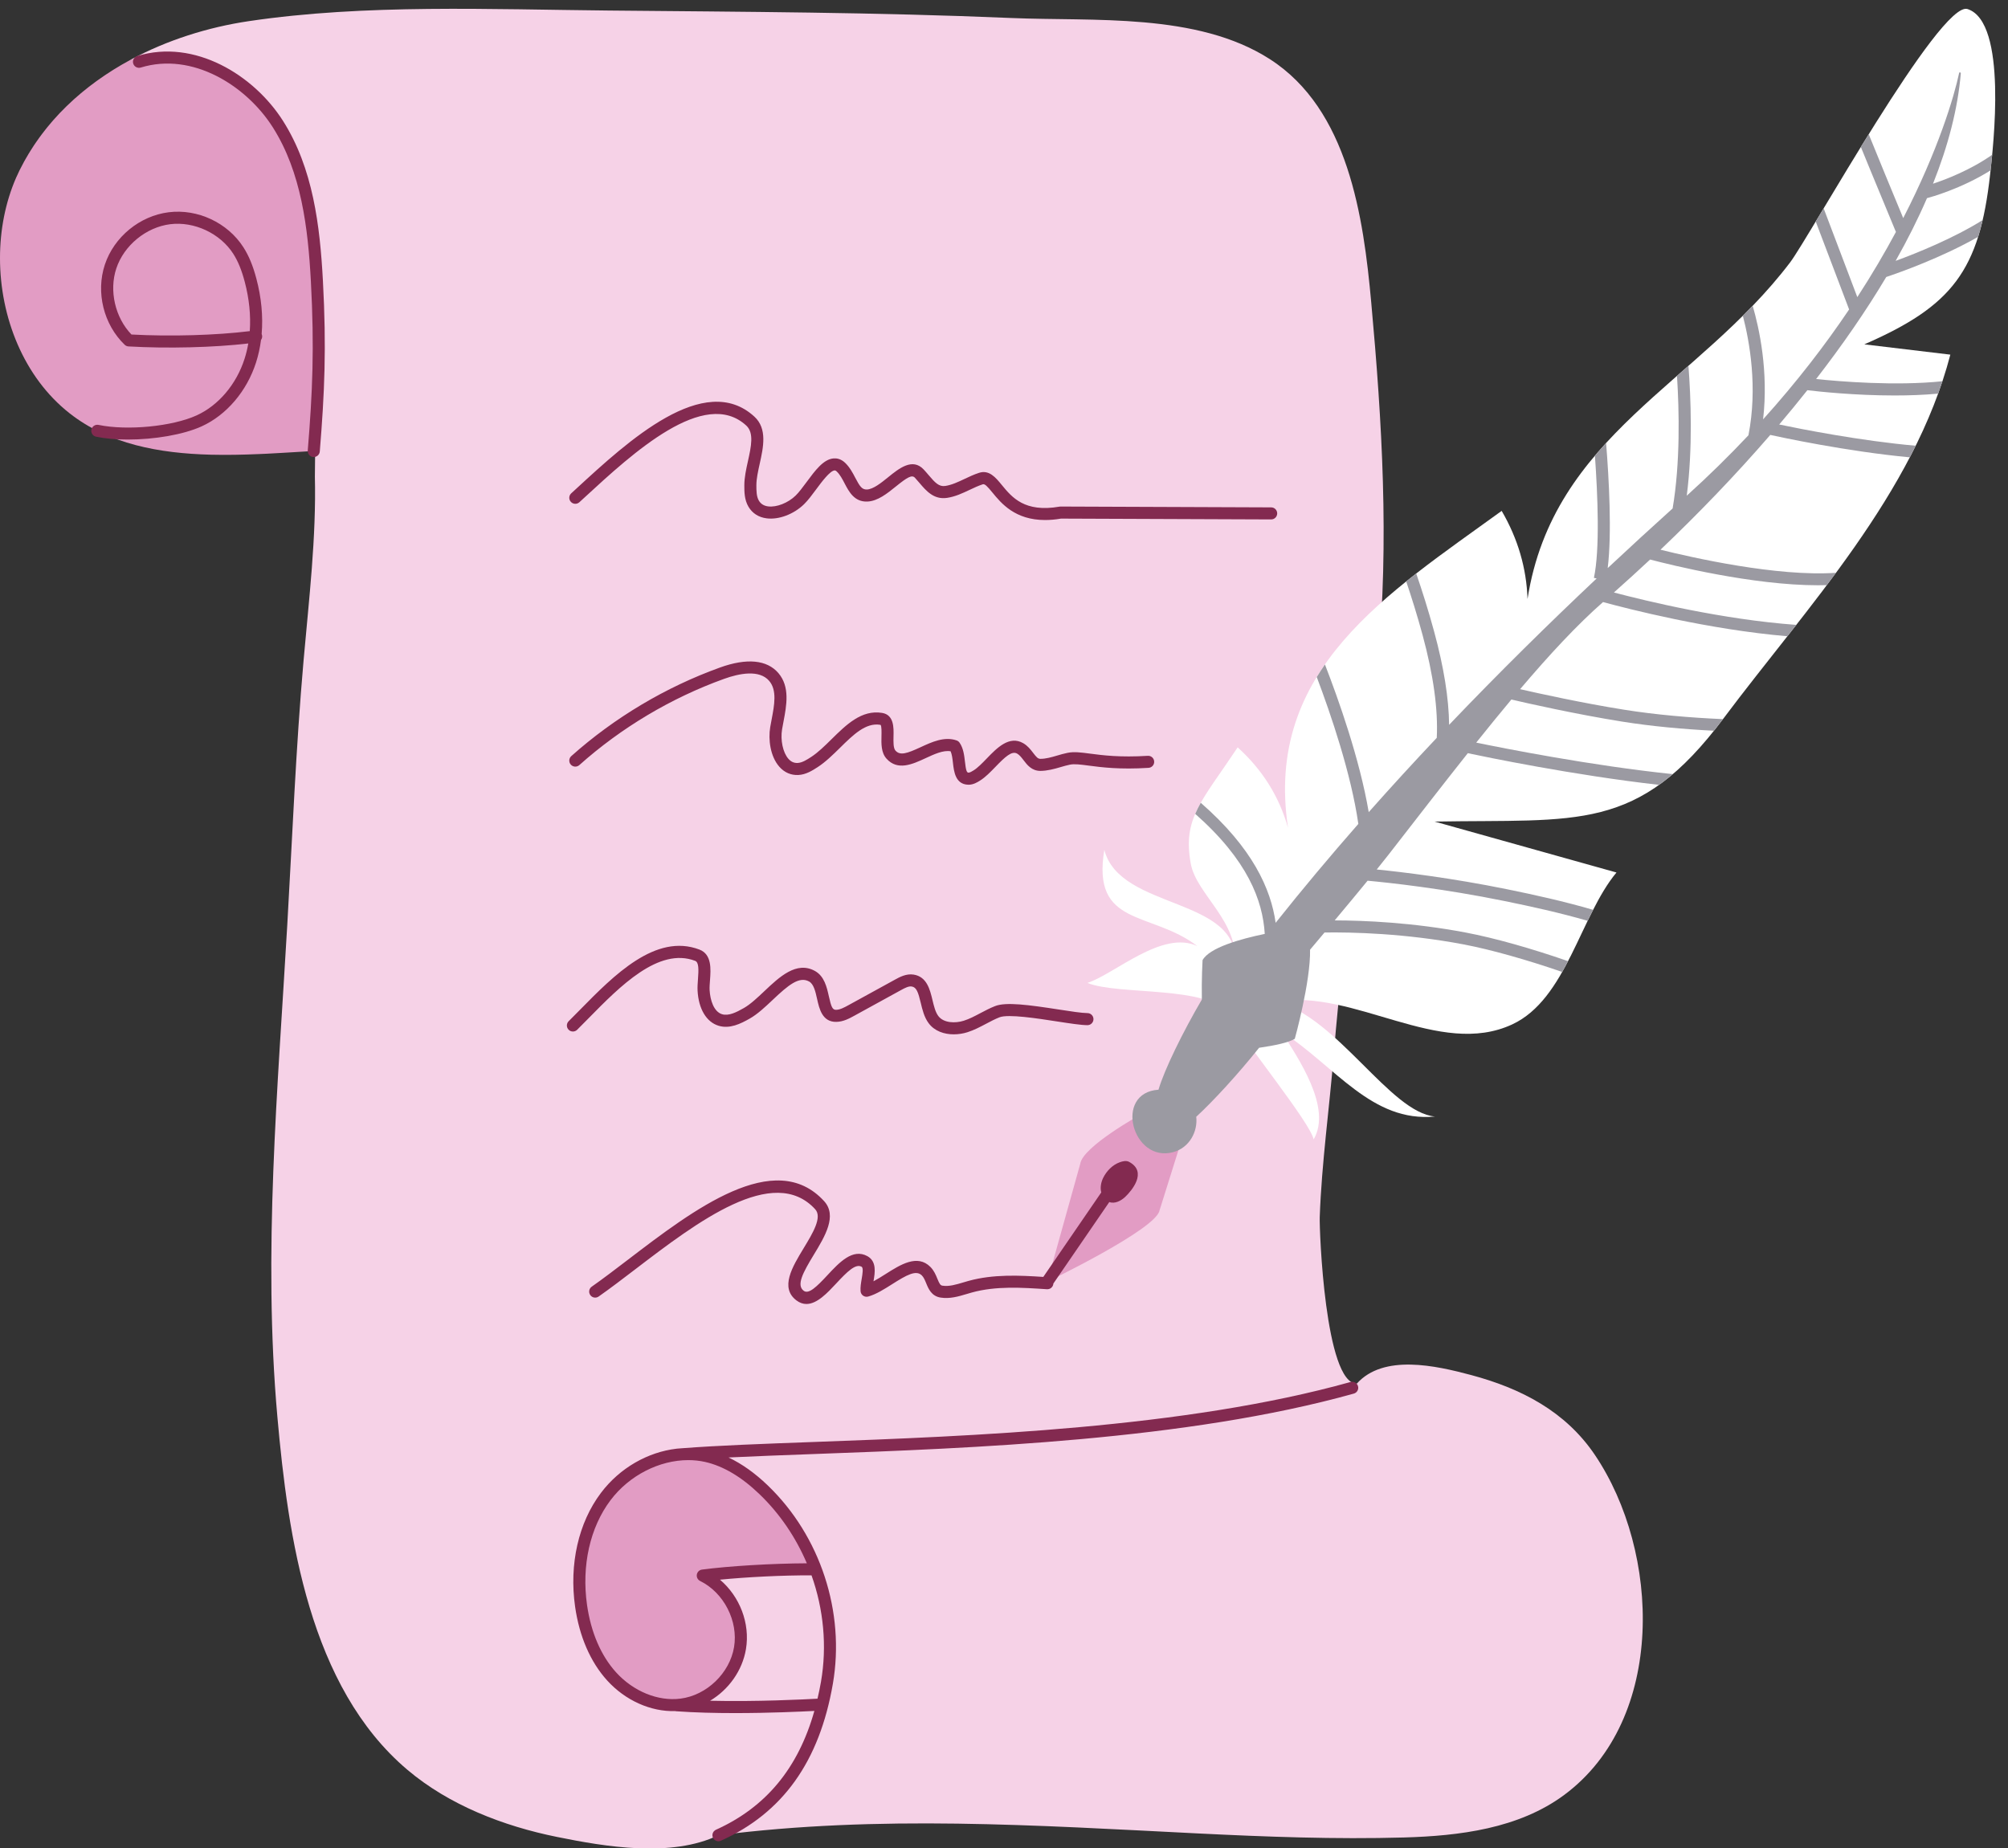 <?xml version="1.0" encoding="UTF-8" standalone="no"?><svg xmlns="http://www.w3.org/2000/svg" xmlns:xlink="http://www.w3.org/1999/xlink" fill="#000000" height="463.2" preserveAspectRatio="xMidYMid meet" version="1" viewBox="-0.0 -2.2 503.2 463.2" width="503.2" zoomAndPan="magnify"><rect x="-0.0" y="-2.2" width="503.2" height="463.2" fill="#333333" stroke="none"/><defs><clipPath id="a"><path d="M 0 0 L 412 0 L 412 461.07 L 0 461.07 Z M 0 0"/></clipPath></defs><g><g id="change1_1"><path d="M 78.629 110.828 C 78.652 111.184 78.664 111.539 78.688 111.895 C 78.664 111.539 78.652 111.184 78.629 110.828 Z M 173.051 357.211 C 167.27 357.211 161.324 359.031 155.32 362.66 C 154.555 363.137 136.605 374.688 140.879 402.504 L 140.898 402.645 L 140.93 402.789 C 141.164 403.898 146.969 430.016 168.969 430.016 C 170.25 430.016 171.574 429.922 172.898 429.73 L 173.254 429.684 L 173.598 429.582 C 174.285 429.383 190.418 424.527 190.688 408.742 C 190.727 407.66 190.766 402.324 187.773 396.969 L 199.906 396.191 L 212.746 398.613 L 208.008 386.656 C 207.535 385.453 196.141 357.211 173.051 357.211 Z M 64.992 12.793 C 53.137 4.422 32.746 12.777 32.695 12.793 C 32.691 12.797 32.688 12.797 32.684 12.801 C 31.988 13.176 31.301 13.559 30.617 13.957 C 30.469 14.043 30.324 14.133 30.172 14.219 C 29.637 14.535 29.102 14.855 28.574 15.18 C 28.383 15.301 28.191 15.426 27.996 15.547 C 27.52 15.852 27.043 16.156 26.57 16.473 C 26.359 16.609 26.152 16.754 25.945 16.895 C 25.492 17.203 25.043 17.516 24.598 17.832 C 24.387 17.98 24.176 18.133 23.969 18.285 C 23.527 18.605 23.09 18.938 22.656 19.27 C 22.457 19.422 22.258 19.57 22.059 19.727 C 21.609 20.078 21.164 20.441 20.723 20.805 C 20.555 20.945 20.383 21.082 20.211 21.227 C 19.699 21.656 19.195 22.098 18.695 22.539 C 18.605 22.621 18.516 22.699 18.426 22.781 C 17.828 23.32 17.238 23.875 16.66 24.438 C 16.637 24.461 16.613 24.484 16.59 24.508 C 16.055 25.031 15.527 25.562 15.008 26.105 C 14.848 26.277 14.691 26.449 14.535 26.621 C 14.156 27.023 13.785 27.43 13.418 27.844 C 13.23 28.059 13.047 28.277 12.859 28.492 C 12.531 28.871 12.211 29.254 11.895 29.641 C 11.699 29.883 11.508 30.125 11.312 30.371 C 11.016 30.746 10.723 31.125 10.434 31.508 C 10.242 31.766 10.051 32.023 9.863 32.281 C 9.586 32.668 9.309 33.059 9.039 33.453 C 8.859 33.715 8.676 33.977 8.5 34.242 C 8.23 34.652 7.965 35.066 7.707 35.48 C 7.543 35.742 7.375 36 7.219 36.262 C 6.941 36.719 6.672 37.188 6.406 37.656 C 6.277 37.883 6.145 38.109 6.02 38.336 C 5.633 39.039 5.262 39.75 4.902 40.473 C 4.605 41.078 4.316 41.691 4.047 42.312 C 1.332 48.527 -0.004 55.488 0 62.52 C 0.012 77.281 5.938 92.336 17.43 101.371 C 27.305 109.141 39.957 111.422 52.781 111.754 C 52.816 111.754 52.852 111.758 52.887 111.758 C 56.93 111.859 60.992 111.766 64.992 111.594 C 65.66 111.566 66.328 111.535 66.992 111.504 C 68.32 111.438 69.641 111.363 70.949 111.285 C 73.562 111.137 78.629 110.828 78.629 110.828 L 98.266 61.527 C 96.242 20.664 64.992 12.793 64.992 12.793 Z M 302.156 281.066 L 295.449 302.457 C 294.961 304.637 292.75 310.035 264.648 323.551 L 254.621 328.367 L 265.809 288.297 C 266.766 283.91 272.613 278.715 283.207 272.844 L 285.719 271.453 L 302.156 281.066" fill="#e29cc4"/></g><g clip-path="url(#a)" id="change2_1"><path d="M 296.148 283.387 L 285.648 277.246 C 285.648 277.246 271.324 285.188 270.711 289.461 L 262.465 319.012 C 262.465 319.012 289.617 305.953 290.566 301.188 Z M 204.695 391.969 L 203.32 388.504 C 203.32 388.504 187.746 348.961 157.984 366.934 C 157.984 366.934 142.035 376.883 145.855 401.738 C 145.855 401.738 151.371 427.695 172.195 424.746 C 172.195 424.746 185.484 420.891 185.648 408.598 C 185.648 408.598 186.359 397.73 176.117 392.668 L 200.215 391.125 Z M 392.02 447.621 C 380.594 456.109 365.656 457.914 351.836 458.309 C 334.695 458.797 317.277 458.141 300.164 457.293 C 259.434 455.266 220.402 452.629 180.043 457.746 C 168.25 463.41 151.77 460.648 139.547 458.164 C 126.184 455.453 112.598 450.234 102.09 441.344 C 77.508 420.543 72.191 383.027 69.508 352.844 C 65.859 311.809 69.625 270.645 71.988 229.641 C 73.262 207.551 74.133 185.379 76.074 163.336 C 77.434 147.91 79.281 132.523 78.906 117.078 C 78.906 117.117 78.91 117.156 78.91 117.195 L 79.414 68.234 C 77.395 27.371 58.309 17.477 58.309 17.477 C 46.449 9.102 32.746 12.777 32.695 12.793 C 41.906 7.824 52.16 4.617 62.324 3.105 C 91.555 -1.242 123.062 0.164 152.551 0.441 C 186.168 0.762 219.777 0.879 253.371 2.309 C 274.027 3.191 299.957 0.898 318.203 12.609 C 337.898 25.25 341.672 52.148 343.621 73.523 C 346.367 103.586 348.129 133.512 345.289 163.621 C 342.191 196.48 336.91 229.113 334.242 262.008 C 333.141 275.613 331.207 289.188 330.723 302.836 C 330.605 306.09 332.051 344.5 339.996 344.582 C 346.703 337.078 359.816 340.051 368.625 342.402 C 381.156 345.75 392.301 351.496 399.68 362.438 C 416.059 386.719 417.633 428.598 392.02 447.621 Z M 8.297 91.328 C 10.789 95.137 13.84 98.551 17.43 101.371 C 19.898 103.316 22.539 104.914 25.316 106.227 C 22.539 104.914 19.898 103.316 17.43 101.371 C 13.84 98.551 10.789 95.137 8.297 91.328 Z M 31.766 108.715 C 29.551 108.031 27.398 107.207 25.316 106.227 C 27.398 107.207 29.551 108.031 31.766 108.715 Z M 0 62.52 C 0.008 72.668 2.812 82.953 8.297 91.328 C 2.812 82.953 0.008 72.668 0 62.52" fill="#f6d2e7"/></g><g id="change3_1"><path d="M 277.984 299.059 L 263.973 319.484 C 263.973 319.488 263.973 319.496 263.973 319.5 C 263.918 320.332 263.191 320.961 262.363 320.906 C 256.094 320.488 249.609 320.051 243.543 321.727 C 243.121 321.844 242.695 321.969 242.273 322.098 C 240.188 322.719 238.035 323.363 235.715 323 C 233.422 322.645 232.656 320.773 232.102 319.41 C 231.789 318.648 231.496 317.934 231.012 317.449 C 229.574 316.004 227.23 317.316 223.551 319.652 C 221.586 320.895 219.555 322.184 217.57 322.738 C 217.133 322.863 216.664 322.781 216.293 322.523 C 215.922 322.262 215.688 321.848 215.656 321.395 C 215.582 320.398 215.762 319.336 215.938 318.309 C 216.145 317.074 216.402 315.539 215.906 315.266 C 214.41 314.434 212.324 316.484 209.547 319.469 C 207.355 321.816 204.762 324.605 202.086 324.605 C 201.254 324.605 200.414 324.336 199.578 323.703 C 195.387 320.523 198.566 315.285 201.371 310.66 C 203.699 306.824 206.105 302.855 204.289 300.867 C 193.848 289.449 174.641 304.113 159.207 315.902 C 155.945 318.395 152.859 320.746 150.023 322.734 C 149.34 323.215 148.395 323.051 147.918 322.363 C 147.438 321.68 147.605 320.738 148.289 320.262 C 151.074 318.309 154.137 315.973 157.375 313.5 C 173.785 300.965 194.211 285.367 206.52 298.828 C 209.863 302.488 206.727 307.66 203.957 312.227 C 201.195 316.777 199.523 319.871 201.406 321.293 C 202.66 322.242 204.656 320.285 207.336 317.406 C 210.312 314.207 213.688 310.582 217.371 312.621 C 219.738 313.934 219.262 316.754 218.914 318.809 C 218.91 318.848 218.902 318.883 218.895 318.922 C 219.887 318.395 220.918 317.742 221.934 317.098 C 225.664 314.734 229.898 312.051 233.152 315.312 C 234.062 316.227 234.508 317.312 234.898 318.266 C 235.43 319.566 235.648 319.934 236.18 320.016 C 237.824 320.27 239.562 319.75 241.406 319.199 C 241.852 319.066 242.297 318.934 242.738 318.812 C 248.914 317.109 255.512 317.43 261.449 317.82 L 275.973 296.648 C 275.652 295.418 275.922 294.082 276.453 292.996 C 277.289 291.293 278.793 289.734 280.609 289.086 C 281.336 288.828 282.219 288.594 282.965 288.996 C 287.629 291.512 283.57 296.246 281.984 297.754 C 280.973 298.715 279.406 299.578 277.984 299.059 Z M 143.059 123.574 C 142.492 122.961 142.535 122.004 143.148 121.441 L 144.562 120.141 C 157.293 108.418 176.527 90.703 189.055 102.223 C 192.324 105.23 191.297 109.887 190.387 113.996 C 189.957 115.945 189.547 117.789 189.547 119.41 C 189.547 120.727 189.551 122.219 190.168 123.266 C 190.664 124.098 191.422 124.57 192.484 124.711 C 194.59 124.988 197.496 123.848 199.391 121.996 C 200.215 121.191 201.133 119.953 202.102 118.648 C 204.285 115.695 206.348 112.906 208.879 112.688 C 209.605 112.625 210.699 112.758 211.766 113.77 C 212.941 114.887 213.688 116.305 214.34 117.559 C 215.469 119.711 216.004 120.512 217.234 120.48 C 218.828 120.426 220.824 118.812 222.586 117.387 C 225.293 115.195 228.664 112.469 231.473 115.461 C 231.906 115.922 232.316 116.402 232.715 116.875 C 234.32 118.766 235.309 119.824 236.879 119.59 C 238.512 119.344 240.07 118.605 241.719 117.828 C 242.871 117.281 244.062 116.719 245.332 116.305 C 247.867 115.477 249.488 117.441 251.047 119.344 C 253.594 122.441 256.762 126.297 265.508 124.773 C 265.598 124.758 265.676 124.746 265.773 124.75 L 318.559 124.957 C 319.395 124.961 320.066 125.641 320.062 126.473 C 320.059 127.309 319.383 127.98 318.551 127.98 C 318.551 127.98 318.547 127.98 318.547 127.98 L 265.895 127.773 C 264.445 128.02 263.117 128.129 261.895 128.129 C 254.355 128.129 250.902 123.926 248.715 121.262 C 247.418 119.684 246.793 119.004 246.27 119.18 C 245.18 119.535 244.125 120.031 243.008 120.559 C 241.234 121.398 239.402 122.266 237.328 122.578 C 234.02 123.07 232.102 120.82 230.414 118.828 C 230.043 118.395 229.668 117.953 229.27 117.527 C 228.52 116.723 227.363 117.41 224.488 119.734 C 222.355 121.457 219.941 123.41 217.336 123.5 C 214.105 123.621 212.746 121.031 211.664 118.961 C 211.09 117.863 210.5 116.734 209.684 115.961 C 209.383 115.676 209.219 115.691 209.141 115.695 C 207.969 115.801 205.898 118.594 204.527 120.445 C 203.484 121.852 202.5 123.184 201.5 124.16 C 198.922 126.684 195.141 128.109 192.09 127.703 C 190.102 127.445 188.539 126.441 187.57 124.805 C 186.527 123.047 186.527 121.031 186.527 119.414 C 186.527 117.461 186.988 115.367 187.438 113.344 C 188.238 109.711 189 106.277 187.008 104.449 C 176.531 94.812 158.523 111.391 146.613 122.363 L 145.191 123.668 C 144.578 124.23 143.621 124.191 143.059 123.574 Z M 144.633 255.883 C 144.039 256.469 143.082 256.465 142.496 255.871 C 141.91 255.277 141.914 254.32 142.508 253.734 C 143.434 252.82 144.391 251.844 145.375 250.844 C 153.809 242.266 164.305 231.59 175.285 235.785 C 178.406 236.98 178.129 240.707 177.926 243.43 C 177.855 244.348 177.789 245.219 177.828 245.934 C 177.969 248.438 178.859 251.344 180.949 251.984 C 182.59 252.484 184.547 251.496 186.406 250.438 C 188.062 249.496 189.836 247.82 191.551 246.199 C 195.324 242.633 199.598 238.59 204.219 241.141 C 206.582 242.445 207.203 245.227 207.703 247.465 C 208.324 250.262 208.633 250.891 209.539 250.883 C 210.543 250.859 211.637 250.258 212.605 249.727 L 224.348 243.281 C 225.445 242.676 227.105 241.766 228.941 242.051 C 232.273 242.566 233.047 245.809 233.672 248.414 C 234.027 249.902 234.395 251.438 235.133 252.426 C 236.465 254.207 239.371 254.293 241.516 253.617 C 242.938 253.168 244.281 252.457 245.703 251.703 C 246.875 251.086 248.086 250.445 249.375 249.941 C 252.105 248.875 257.727 249.629 265.367 250.809 C 268.328 251.266 271.129 251.699 272.516 251.703 C 273.352 251.707 274.023 252.387 274.02 253.223 C 274.016 254.055 273.34 254.727 272.508 254.727 C 272.508 254.727 272.504 254.727 272.504 254.727 C 270.891 254.719 268.117 254.289 264.902 253.797 C 260.027 253.039 252.66 251.898 250.473 252.754 C 249.344 253.195 248.262 253.77 247.117 254.375 C 245.637 255.156 244.109 255.969 242.426 256.5 C 241.359 256.836 240.184 257.027 239.008 257.027 C 236.609 257.027 234.203 256.23 232.711 254.23 C 231.602 252.746 231.141 250.82 230.734 249.117 C 230.102 246.484 229.676 245.223 228.477 245.035 C 227.719 244.914 226.816 245.371 225.801 245.93 L 214.059 252.379 C 212.852 253.039 211.348 253.867 209.602 253.902 C 206.051 253.98 205.305 250.594 204.754 248.121 C 204.348 246.309 203.93 244.434 202.762 243.785 C 200.258 242.402 197.52 244.715 193.629 248.395 C 191.781 250.141 189.871 251.945 187.898 253.066 C 185.57 254.391 182.855 255.727 180.066 254.871 C 177.027 253.941 175.062 250.66 174.812 246.098 C 174.762 245.188 174.836 244.18 174.91 243.203 C 175.09 240.82 175.148 238.969 174.207 238.609 C 165.066 235.117 155.344 245.012 147.531 252.961 C 146.535 253.973 145.566 254.957 144.633 255.883 Z M 287.82 190.238 C 280.566 190.691 276.07 190.102 272.789 189.672 C 270.738 189.402 269.262 189.207 268.109 189.441 C 267.336 189.598 266.562 189.824 265.746 190.062 C 264.148 190.531 262.48 190.988 260.703 191.004 C 258.535 190.988 257.402 189.504 256.496 188.312 C 255.988 187.648 255.508 187.02 254.906 186.676 C 253.562 185.898 251.891 187.473 249.484 189.961 C 248.242 191.246 246.957 192.578 245.594 193.43 C 244.926 193.848 243.934 194.469 242.727 194.469 C 242.684 194.469 242.645 194.465 242.602 194.465 C 239.418 194.355 239.055 191.156 238.812 189.039 C 238.691 187.969 238.562 186.863 238.223 186.09 C 236.395 185.758 234.148 186.797 231.973 187.805 C 228.68 189.328 224.945 191.059 222.148 187.926 C 220.793 186.41 220.848 184.191 220.895 182.234 C 220.914 181.367 220.957 179.754 220.668 179.477 C 220.664 179.477 220.637 179.461 220.562 179.449 C 216.945 178.867 213.816 181.949 210.504 185.215 C 208.73 186.957 206.898 188.762 204.91 190.051 C 203.609 190.891 201.992 191.941 200.031 192.031 C 198.207 192.105 196.578 191.402 195.316 189.98 C 193.012 187.375 192.496 183.117 193.012 180.051 C 193.117 179.41 193.242 178.762 193.371 178.098 C 194.055 174.504 194.762 170.785 192.758 168.445 C 190.277 165.551 185.238 166.57 181.445 167.938 C 168.215 172.703 155.672 180.176 145.18 189.547 C 144.555 190.102 143.598 190.047 143.043 189.426 C 142.488 188.805 142.543 187.848 143.164 187.293 C 153.945 177.668 166.828 169.992 180.422 165.094 C 187.145 162.672 192.199 163.152 195.055 166.477 C 198.004 169.922 197.117 174.566 196.34 178.664 C 196.215 179.305 196.098 179.934 195.992 180.551 C 195.531 183.297 196.199 186.418 197.578 187.977 C 198.23 188.715 198.988 189.059 199.895 189.012 C 201.035 188.961 202.223 188.191 203.27 187.512 C 204.996 186.395 206.641 184.773 208.383 183.059 C 212.086 179.41 215.918 175.637 221.043 176.465 C 224.047 176.949 223.969 180.176 223.914 182.309 C 223.883 183.703 223.844 185.289 224.398 185.91 C 225.574 187.23 227.305 186.633 230.703 185.062 C 233.496 183.77 236.66 182.305 239.715 183.363 C 240.02 183.469 240.277 183.664 240.461 183.926 C 241.43 185.312 241.633 187.109 241.816 188.699 C 242.062 190.863 242.246 191.43 242.707 191.445 C 243.066 191.434 243.594 191.117 243.992 190.867 C 245.043 190.211 246.195 189.016 247.312 187.859 C 249.812 185.27 252.93 182.047 256.418 184.059 C 257.543 184.707 258.262 185.648 258.898 186.48 C 259.727 187.566 260.098 187.977 260.727 187.98 C 262.086 187.977 263.445 187.59 264.898 187.164 C 265.738 186.918 266.609 186.66 267.512 186.48 C 269.148 186.145 270.84 186.367 273.18 186.676 C 276.344 187.09 280.668 187.656 287.633 187.223 C 288.473 187.168 289.184 187.801 289.234 188.637 C 289.289 189.469 288.656 190.184 287.82 190.238 Z M 62.594 80.789 C 54.164 81.832 42.777 82.164 32.945 81.637 C 28.855 77.395 27.289 70.668 29.148 65.074 C 31.062 59.305 36.609 54.75 42.641 53.992 C 48.668 53.238 55.172 56.281 58.453 61.398 C 59.641 63.254 60.555 65.484 61.328 68.418 C 62.453 72.672 62.875 76.855 62.594 80.789 Z M 64.25 67.645 C 63.395 64.398 62.359 61.898 60.996 59.77 C 57.051 53.609 49.52 50.086 42.266 50.996 C 35.008 51.906 28.582 57.18 26.277 64.121 C 23.973 71.062 25.969 79.133 31.242 84.203 C 31.5 84.453 31.84 84.602 32.203 84.621 C 42.039 85.184 53.535 84.891 62.223 83.879 C 61.996 85.191 61.684 86.473 61.289 87.711 C 59.246 94.105 54.758 99.41 49.273 101.906 C 43.156 104.688 31.898 105.777 24.691 104.289 C 23.871 104.117 23.074 104.645 22.906 105.465 C 22.738 106.281 23.262 107.078 24.078 107.246 C 26.422 107.734 29.164 107.961 32.035 107.961 C 38.641 107.961 45.922 106.75 50.527 104.656 C 56.773 101.816 61.871 95.824 64.168 88.629 C 64.746 86.82 65.16 84.938 65.41 82.996 C 65.633 82.691 65.742 82.301 65.684 81.898 C 65.664 81.754 65.625 81.621 65.57 81.496 C 65.945 77.082 65.508 72.398 64.25 67.645 Z M 80.922 68.156 C 81.832 84.969 81.344 96.168 80.137 110.953 C 80.07 111.742 79.41 112.34 78.629 112.34 C 78.59 112.34 78.547 112.34 78.504 112.336 C 77.672 112.27 77.055 111.539 77.121 110.707 C 78.324 96.055 78.805 84.957 77.906 68.316 C 77.184 54.934 75.527 40.992 68.363 29.703 C 61.727 19.254 48.227 10.754 35.273 14.73 C 34.473 14.973 33.629 14.523 33.383 13.727 C 33.141 12.93 33.59 12.086 34.387 11.84 C 48.785 7.422 63.664 16.664 70.914 28.086 C 78.453 39.957 80.18 54.359 80.922 68.156 Z M 202.191 389.594 C 193.48 389.633 182.785 390.266 175.918 391.168 C 175.258 391.258 174.734 391.766 174.625 392.422 C 174.516 393.078 174.852 393.73 175.449 394.023 C 181.391 396.945 185.047 404.074 183.953 410.602 C 182.859 417.133 177.086 422.684 170.516 423.512 C 164.895 424.227 158.715 421.695 154.387 416.922 C 150.605 412.75 148.09 406.91 147.109 400.031 C 145.707 390.172 147.852 380.602 152.996 373.781 C 157.723 367.512 165.281 363.734 172.477 363.734 C 173.922 363.734 175.352 363.887 176.738 364.199 C 181.262 365.227 185.832 367.941 190.328 372.27 C 195.438 377.188 199.445 383.125 202.191 389.594 Z M 205.734 419.297 C 205.48 420.75 205.184 422.148 204.867 423.523 C 201.586 423.707 189.566 424.316 177.949 424.039 C 182.586 421.262 186.027 416.52 186.934 411.102 C 188.016 404.625 185.363 397.883 180.422 393.699 C 187.273 393.031 196.113 392.582 203.367 392.613 C 206.383 401.098 207.285 410.336 205.734 419.297 Z M 340.316 345.203 C 340.094 344.398 339.254 343.93 338.453 344.152 C 296.945 355.766 243.297 357.738 204.125 359.18 C 191.188 359.652 179.934 360.066 171.035 360.75 C 170.586 360.773 170.137 360.805 169.688 360.855 C 169.664 360.855 169.641 360.859 169.621 360.859 C 169.598 360.863 169.574 360.871 169.555 360.871 C 162.363 361.707 155.316 365.68 150.586 371.961 C 144.961 379.422 142.605 389.809 144.117 400.457 C 145.184 407.934 147.957 414.328 152.145 418.949 C 156.699 423.977 163.094 426.816 169.191 426.633 C 169.27 426.652 169.352 426.668 169.434 426.676 C 174.117 427.016 179.277 427.133 184.211 427.133 C 192.766 427.133 200.621 426.773 204.078 426.594 C 200.031 440.941 191.926 450.73 179.422 456.367 C 178.66 456.711 178.32 457.605 178.664 458.367 C 178.918 458.926 179.469 459.258 180.043 459.258 C 180.25 459.258 180.461 459.215 180.664 459.121 C 196.168 452.129 205.344 439.273 208.711 419.812 C 211.824 401.812 205.586 382.762 192.422 370.094 C 189.191 366.984 185.895 364.648 182.57 363.074 C 189.055 362.758 196.328 362.488 204.234 362.199 C 243.562 360.75 297.418 358.77 339.27 347.062 C 340.07 346.84 340.539 346.008 340.316 345.203" fill="#832a50"/></g><g id="change4_1"><path d="M 309.484 240.004 C 309.426 240.504 309.355 241.008 309.246 241.523 C 309.355 240.996 309.426 240.496 309.484 240.004 Z M 498.723 41.484 C 499.477 34.668 503.168 3.34 493.059 0.066 C 486.215 -2.152 453.449 57.176 448.605 63.555 C 425.441 94.078 389.227 106.867 382.793 147.922 C 382.535 140.176 380.379 132.812 376.316 125.836 C 347.852 146.504 316.746 165.555 322.781 205.273 C 320.562 197.43 316.355 190.707 310.156 185.105 C 301.004 198.836 296.344 202.891 298.402 214.238 C 299.805 221.98 310.492 228.629 309.527 239.578 C 311.035 222.402 280.613 226.062 276.742 210.781 C 273.496 230.23 288.406 226.008 300.047 234.906 C 291.285 230.797 279.453 241.832 272.508 244.145 C 280.363 247.324 303.207 244.703 307.73 252.008 C 312.527 259.75 328.352 279.223 329.199 283.355 C 333.859 275.34 325.312 263 321.02 256.184 C 334.875 265.281 343.754 279.117 359.613 277.625 C 348.344 276.633 335.18 252.742 319.797 248.805 C 339.465 245.555 360.645 263.066 378.98 254.523 C 392.508 248.219 395.996 227.383 405.086 216.465 C 389.895 212.211 374.707 207.957 359.516 203.703 C 395.539 203.055 410.406 206.559 431.926 177.824 C 452.691 150.098 479.625 121.594 488.75 86.68 C 481.566 85.82 474.379 84.961 467.195 84.102 C 489.262 74.484 496.055 65.598 498.723 41.484" fill="#ffffff"/></g><g id="change5_1"><path d="M 482.898 47.461 C 480.645 52.676 478.004 57.926 475.039 63.18 C 480.344 61.234 489.492 57.555 496.848 52.957 C 496.504 54.426 496.129 55.828 495.711 57.156 C 486.574 62.363 476.09 66.078 472.691 67.219 C 467.57 75.816 461.621 84.391 455.113 92.793 C 460.93 93.398 474.973 94.578 486.77 93.348 C 486.426 94.387 486.062 95.426 485.688 96.453 C 482.102 96.785 478.391 96.914 474.797 96.914 C 464.84 96.914 455.816 95.941 452.918 95.594 C 450.629 98.484 448.273 101.352 445.867 104.188 C 451.02 105.27 466.176 108.285 480.066 109.508 C 479.586 110.484 479.094 111.453 478.59 112.418 C 462.773 110.938 446.055 107.336 443.629 106.801 C 434.91 116.883 425.57 126.57 416.113 135.57 C 423.957 137.52 445.344 142.379 460.094 141.355 C 459.332 142.387 458.566 143.418 457.797 144.445 C 457.07 144.465 456.34 144.48 455.594 144.48 C 439.199 144.48 418.766 139.41 413.512 138.031 C 410.488 140.859 407.461 143.613 404.441 146.289 C 412.453 148.406 431.691 153.07 450.148 154.406 C 449.406 155.359 448.66 156.309 447.918 157.258 C 428.105 155.57 407.984 150.398 401.719 148.688 C 395.227 154.383 388.277 161.867 380.934 170.52 C 385.871 171.648 396.574 174.004 407.031 175.672 C 414.988 176.941 423.574 177.672 431.77 178.027 C 431.008 179.039 430.254 180.004 429.508 180.938 C 421.855 180.551 413.941 179.836 406.555 178.656 C 394.773 176.773 382.688 174.035 378.746 173.117 C 375.867 176.562 372.93 180.172 369.938 183.914 C 376.738 185.316 398.75 189.684 419.191 191.812 C 418.043 192.789 416.895 193.684 415.746 194.504 C 394.184 192.066 372.055 187.461 367.828 186.562 C 361.441 194.602 354.816 203.188 347.98 211.977 C 347.168 213.02 346.164 214.281 345.008 215.711 C 351.367 216.348 363.664 217.812 377.715 220.672 C 384.488 222.051 391.934 223.691 399.23 225.824 C 398.77 226.727 398.316 227.645 397.867 228.574 C 390.836 226.543 383.656 224.969 377.109 223.633 C 361.492 220.453 348.09 219.02 342.715 218.523 C 340.336 221.43 337.523 224.816 334.469 228.469 C 341.906 228.484 354.074 228.996 367.348 231.52 C 374.602 232.898 383.828 235.516 392.949 238.684 C 392.473 239.602 391.984 240.504 391.484 241.391 C 382.617 238.336 373.664 235.797 366.785 234.488 C 352.051 231.688 338.73 231.406 331.926 231.5 C 330.742 232.91 329.531 234.352 328.301 235.809 C 328.445 243.875 324.473 258.141 324.473 258.141 C 322.992 259.078 319.375 259.844 315.527 260.395 C 310.148 267.121 303.988 273.816 299.777 277.68 C 300.195 281.383 298.082 285.426 294.039 286.539 C 283.77 289.363 279.004 271.645 290.316 270.902 C 291.777 265.898 296.418 256.434 301.18 248.309 C 301.086 243.105 301.359 238.43 301.359 238.43 C 303.082 235.309 310.742 233.141 316.945 231.855 C 316.434 223.469 312.668 213.375 299.523 201.773 C 299.918 200.859 300.371 199.945 300.906 198.996 C 313.941 210.371 318.488 220.633 319.672 229.074 C 326.391 220.617 333.336 212.344 340.395 204.289 C 338.598 191.742 333.504 176.809 329.977 167.477 C 330.625 166.41 331.312 165.367 332.027 164.336 C 335.379 172.961 340.73 187.996 343 201.34 C 348.641 194.977 354.34 188.762 360.051 182.715 C 360.402 175.605 359.215 166.965 356.484 156.91 C 355.148 151.992 353.719 147.445 352.391 143.523 C 353.223 142.855 354.059 142.191 354.902 141.531 C 356.348 145.73 357.93 150.703 359.402 156.121 C 361.828 165.059 363.066 172.773 363.145 179.453 C 375.684 166.312 388.203 154.008 400.117 142.777 L 399.43 142.629 C 400.953 135.551 400.391 121.918 399.684 112.012 C 400.598 110.934 401.527 109.867 402.484 108.824 C 403.203 117.785 403.961 131.438 402.887 140.172 C 408.48 134.934 413.922 129.949 419.156 125.227 C 421.094 113.801 420.812 100.766 420.25 92.004 C 421.203 91.164 422.16 90.324 423.121 89.48 C 423.727 97.43 424.23 110.117 422.695 122.031 C 428.27 117 433.406 111.934 438.156 106.887 C 440.504 94.902 438.449 83.418 436.754 76.938 C 437.582 76.113 438.402 75.281 439.219 74.438 C 440.852 80.043 443.223 90.867 441.828 102.898 C 450.309 93.488 457.434 84.199 463.383 75.355 C 459.516 65.215 456.852 58.191 455.016 53.32 C 455.645 52.273 456.312 51.168 457.004 50.016 C 459.367 56.297 462.672 65.004 465.438 72.262 C 469.152 66.551 472.363 61.059 475.152 55.859 L 475.094 55.887 C 475.094 55.887 471.859 48.117 468.652 40.312 C 467.762 38.145 466.992 36.27 466.324 34.633 C 466.977 33.57 467.633 32.508 468.297 31.441 C 470.699 37.383 474.109 45.648 476.941 52.461 C 485.719 35.395 489.695 22.039 490.957 16.074 C 491.012 15.824 491.398 15.922 491.375 16.18 C 490.617 25.113 488.172 34.406 484.406 43.844 C 487.668 42.762 493.797 40.418 499.238 36.586 C 499.09 38.148 498.945 39.473 498.832 40.5 C 491.426 45.145 483.742 47.242 482.898 47.461" fill="#9b9aa2"/></g></g></svg>